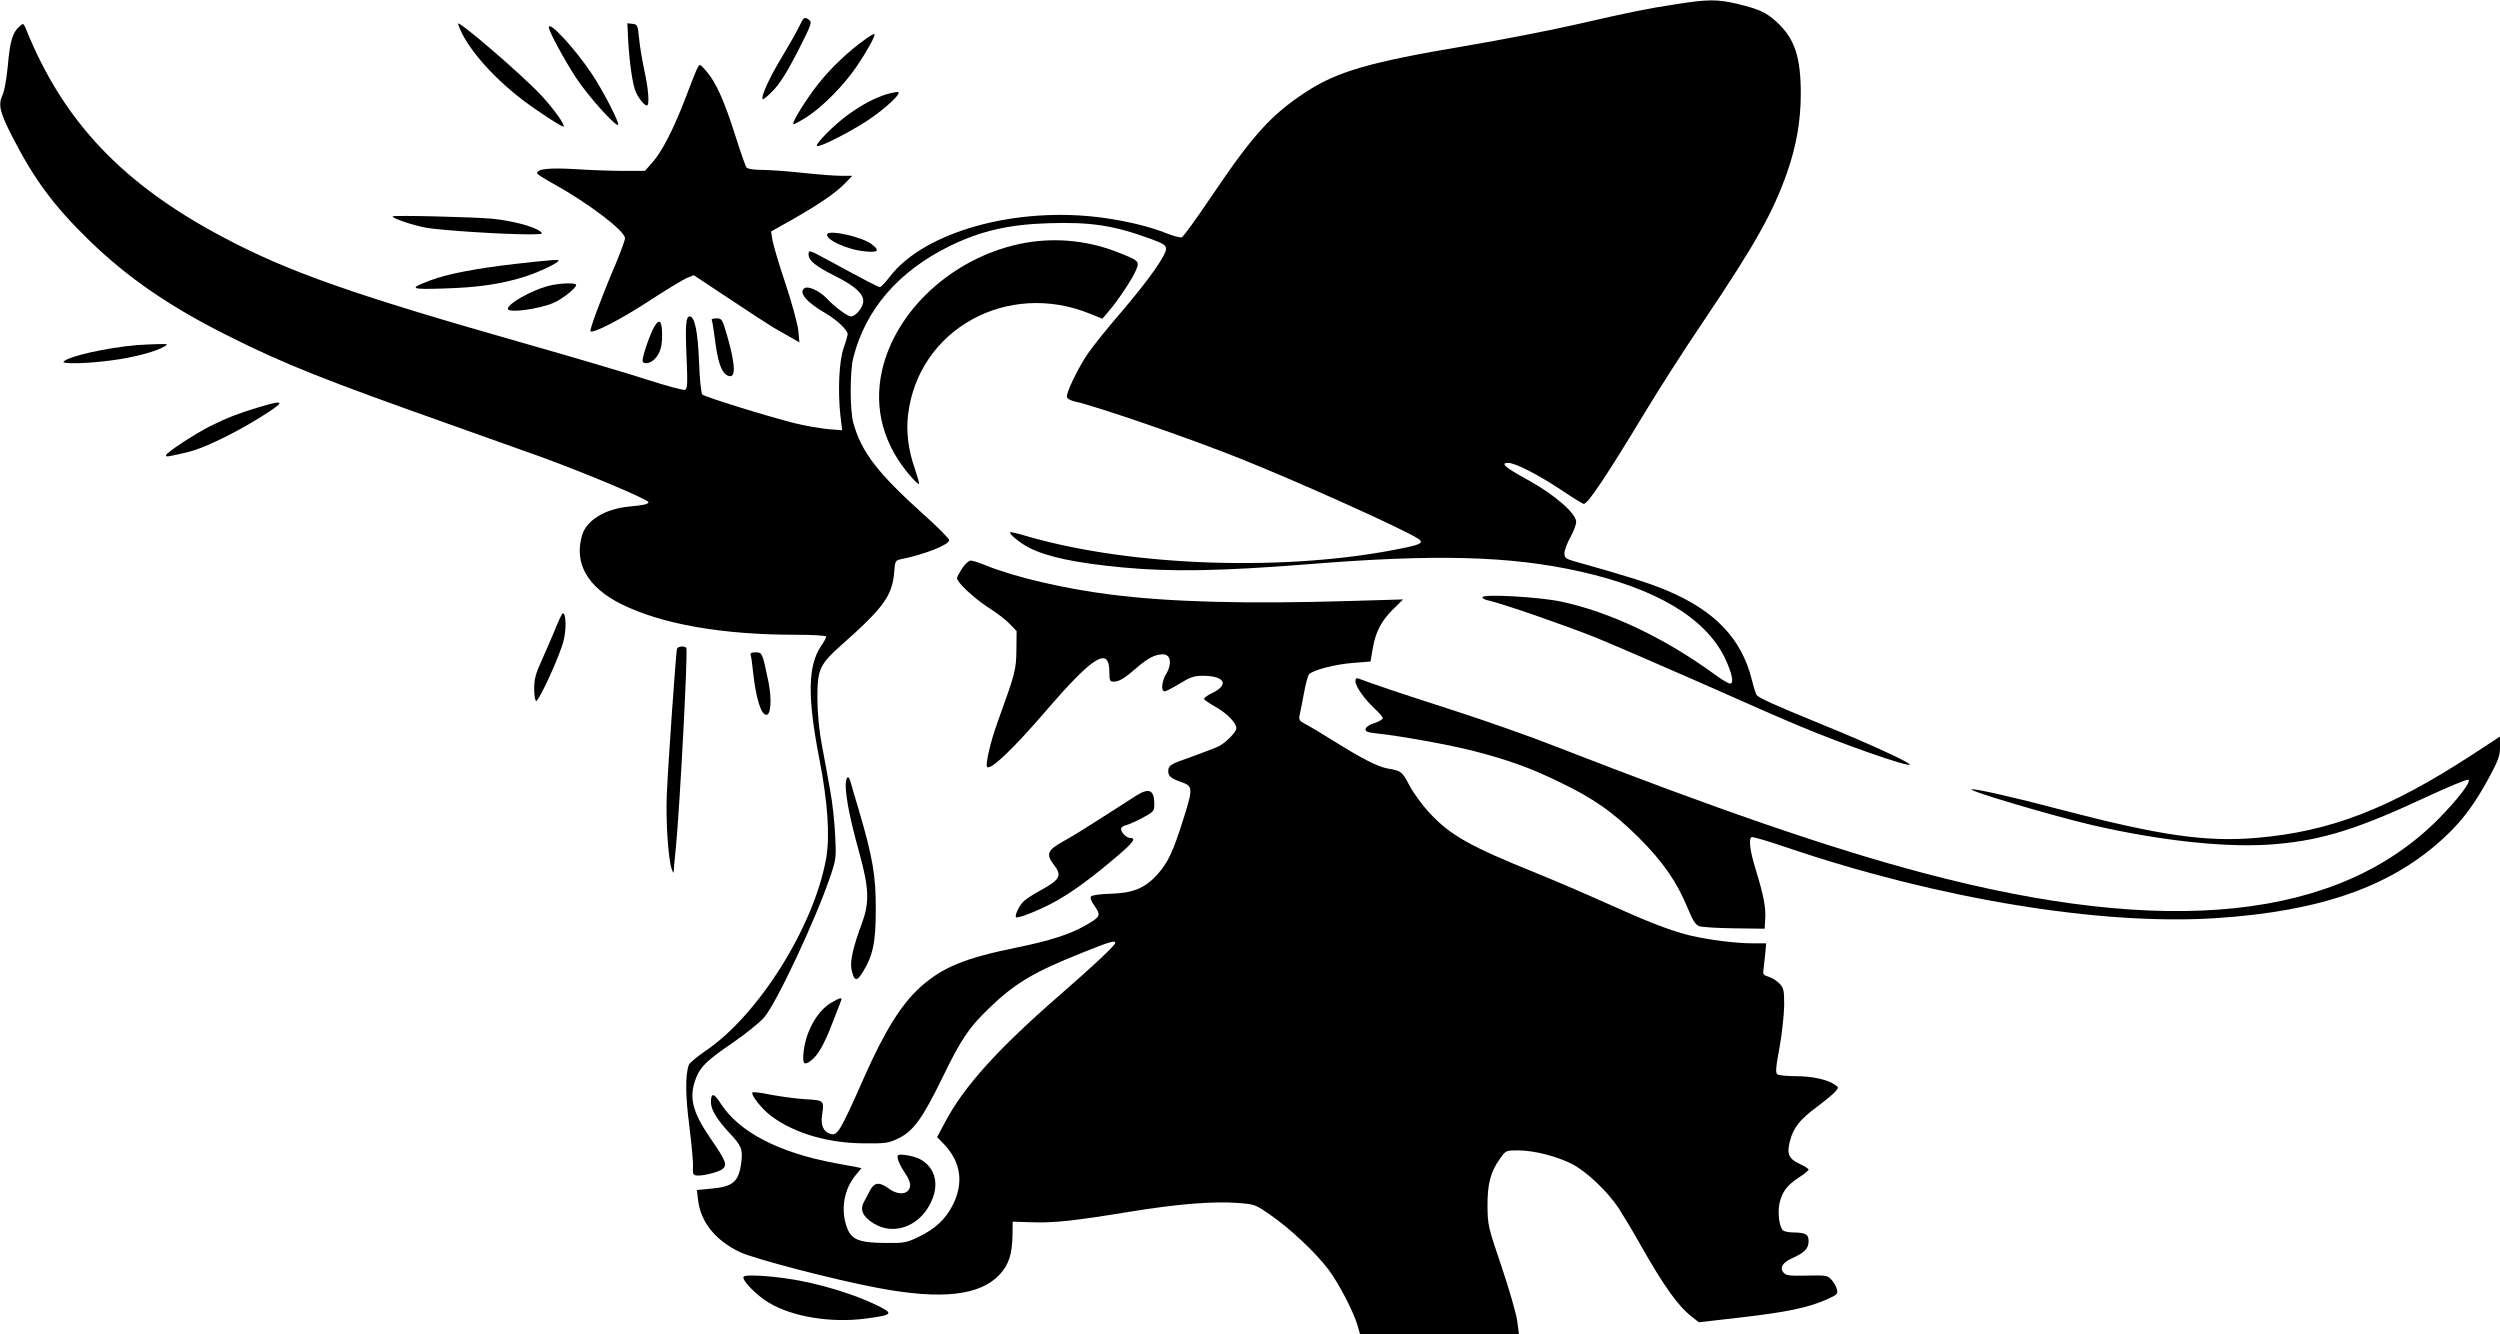 <?xml version="1.0" standalone="no"?>
<!DOCTYPE svg PUBLIC "-//W3C//DTD SVG 20010904//EN"
 "http://www.w3.org/TR/2001/REC-SVG-20010904/DTD/svg10.dtd">
<svg version="1.0" xmlns="http://www.w3.org/2000/svg"
 width="1280pt" height="683pt" viewBox="0 0 1280 683"
 preserveAspectRatio="xMidYMid meet">
<g transform="translate(0,683) scale(0.1,-0.1)"
fill="#000000" stroke="none">
<path d="M8585 6809 c-158 -24 -234 -40 -515 -104 -129 -30 -383 -79 -565
-110 -494 -83 -659 -131 -822 -238 -176 -116 -268 -218 -478 -529 -77 -114
-146 -210 -154 -213 -7 -3 -42 6 -77 20 -87 35 -207 64 -334 81 -438 58 -906
-72 -1083 -301 -23 -30 -46 -55 -52 -55 -10 1 -66 30 -267 139 -98 53 -98 53
-98 27 0 -30 36 -59 137 -110 97 -48 143 -89 143 -127 0 -32 -38 -79 -63 -79
-18 0 -83 48 -126 94 -35 36 -92 63 -111 51 -34 -21 8 -72 107 -129 58 -34
113 -86 113 -107 0 -5 -9 -38 -21 -72 -23 -69 -30 -217 -16 -346 l9 -74 -74 6
c-40 4 -116 17 -168 30 -140 35 -462 135 -474 147 -6 6 -14 80 -17 168 -6 154
-22 232 -48 232 -19 0 -23 -45 -16 -206 6 -142 5 -164 -8 -170 -8 -3 -93 20
-187 50 -95 31 -371 113 -614 182 -893 254 -1225 370 -1561 548 -515 272 -818
591 -1009 1060 -16 39 -16 39 -37 20 -35 -31 -48 -75 -59 -201 -6 -65 -18
-131 -26 -147 -24 -50 -17 -86 46 -210 113 -222 215 -360 396 -536 197 -192
417 -343 719 -493 281 -141 488 -223 1120 -447 214 -76 433 -154 485 -173 232
-85 540 -215 540 -228 0 -10 -24 -16 -102 -23 -122 -12 -216 -71 -238 -147
-42 -144 29 -267 203 -353 207 -102 514 -156 890 -156 93 0 157 -4 157 -10 0
-5 -11 -26 -25 -46 -69 -101 -72 -261 -10 -579 43 -221 55 -397 35 -509 -62
-350 -348 -806 -620 -988 -41 -28 -78 -59 -83 -70 -19 -51 -18 -159 3 -318 11
-91 20 -183 18 -205 -2 -31 1 -41 15 -43 28 -6 120 17 138 34 23 21 16 40 -65
158 -94 137 -111 213 -70 312 22 54 59 89 184 174 67 46 139 104 161 129 64
73 265 502 341 726 29 87 30 94 24 210 -3 66 -14 167 -25 225 -10 58 -29 161
-42 230 -16 84 -23 164 -24 245 0 150 11 173 127 276 211 187 256 249 266 367
4 57 7 63 31 68 122 24 251 75 251 98 0 8 -58 67 -130 131 -236 212 -320 321
-361 470 -18 65 -18 263 0 334 63 248 232 443 495 572 158 77 302 110 504 116
214 7 330 -10 518 -78 71 -26 84 -34 84 -53 0 -34 -90 -161 -230 -325 -71 -82
-147 -177 -170 -211 -53 -78 -114 -206 -107 -224 3 -8 20 -17 38 -21 114 -25
590 -189 849 -293 289 -115 836 -361 909 -409 32 -20 19 -30 -69 -48 -585
-123 -1387 -98 -1930 59 -46 14 -86 23 -88 21 -8 -8 53 -57 98 -80 94 -47 236
-77 475 -100 251 -24 506 -19 950 16 656 53 1036 43 1395 -37 390 -88 639
-236 740 -440 37 -77 50 -134 28 -134 -8 0 -42 20 -76 45 -262 191 -540 322
-790 375 -112 24 -402 40 -402 22 0 -6 15 -14 33 -17 68 -15 389 -126 544
-188 88 -36 334 -142 545 -235 210 -94 437 -193 503 -220 216 -91 552 -209
563 -197 8 8 -209 108 -445 204 -257 105 -330 138 -340 154 -4 7 -16 44 -25
82 -53 206 -188 348 -432 451 -87 37 -206 75 -468 148 -53 15 -58 19 -58 44 0
15 14 51 30 81 17 30 30 65 30 79 0 43 -110 139 -244 213 -121 66 -147 89
-104 89 36 0 155 -61 272 -139 58 -39 110 -71 115 -71 21 0 115 141 314 470
71 118 207 330 302 470 259 385 351 548 424 754 48 137 71 266 71 406 0 189
-31 283 -124 368 -53 49 -92 66 -204 93 -99 23 -149 23 -307 -2z"/>
<path d="M4091 6693 c-13 -27 -52 -96 -87 -154 -64 -105 -110 -206 -99 -217 3
-3 27 17 54 45 34 35 72 96 125 199 69 136 75 150 59 162 -25 18 -27 16 -52
-35z"/>
<path d="M2345 6708 c33 -106 166 -264 330 -389 76 -58 205 -142 211 -137 8 9
-55 96 -117 162 -97 104 -432 392 -424 364z"/>
<path d="M3216 6628 c7 -126 24 -239 41 -273 18 -36 43 -65 55 -65 14 0 9 81
-13 180 -11 52 -24 127 -27 165 -7 66 -8 70 -34 73 l-26 3 4 -83z"/>
<path d="M2810 6690 c0 -20 79 -166 139 -258 61 -93 204 -252 216 -241 8 9
-79 178 -137 264 -86 128 -218 271 -218 235z"/>
<path d="M4429 6628 c-84 -60 -171 -142 -236 -223 -63 -79 -140 -202 -131
-211 3 -2 34 15 69 37 82 53 192 165 256 260 54 80 97 158 90 165 -2 2 -24
-10 -48 -28z"/>
<path d="M3571 6482 c-7 -13 -34 -81 -61 -153 -61 -159 -120 -275 -170 -331
l-38 -43 -108 0 c-60 0 -172 4 -249 9 -134 8 -196 1 -195 -21 0 -5 37 -28 82
-53 179 -99 368 -242 368 -280 0 -10 -22 -69 -48 -132 -67 -156 -135 -338
-129 -344 13 -13 158 62 300 155 86 56 172 108 192 117 l37 15 187 -124 c102
-68 202 -133 221 -144 19 -11 57 -32 84 -48 l49 -28 -6 63 c-4 35 -34 143 -66
240 -33 97 -62 197 -66 221 l-7 44 114 64 c133 76 220 135 267 185 l35 36 -60
0 c-32 0 -120 7 -194 15 -74 8 -167 15 -206 15 -45 0 -75 5 -82 13 -5 6 -31
80 -57 162 -55 174 -99 274 -148 330 -34 39 -34 39 -46 17z"/>
<path d="M4535 6346 c-58 -18 -121 -52 -190 -101 -72 -52 -172 -152 -162 -162
11 -10 166 69 262 132 95 64 180 145 150 144 -11 0 -38 -6 -60 -13z"/>
<path d="M2010 5722 c0 -11 103 -45 172 -58 81 -14 394 -34 533 -34 64 1 68 2
50 16 -33 25 -144 54 -244 64 -92 9 -511 19 -511 12z"/>
<path d="M4236 5632 c-16 -26 102 -81 192 -89 69 -7 78 3 36 36 -47 37 -214
75 -228 53z"/>
<path d="M5220 5581 c-345 -74 -634 -340 -704 -648 -44 -197 8 -386 152 -548
18 -20 35 -35 37 -33 3 2 -7 36 -20 75 -35 99 -47 196 -35 285 55 434 509 683
930 512 l64 -26 33 39 c47 54 120 164 139 209 20 47 16 50 -100 95 -157 61
-331 75 -496 40z"/>
<path d="M2640 5479 c-201 -23 -348 -51 -438 -85 -112 -42 -103 -47 73 -41
174 5 296 23 420 63 70 23 165 69 165 80 0 6 -44 3 -220 -17z"/>
<path d="M2803 5365 c-84 -23 -203 -90 -203 -116 0 -23 156 -3 236 31 43 19
114 75 114 91 0 13 -88 10 -147 -6z"/>
<path d="M3644 5192 c3 -5 10 -51 17 -103 13 -107 32 -165 61 -180 46 -25 47
40 2 199 -26 89 -28 92 -56 92 -16 0 -27 -4 -24 -8z"/>
<path d="M3351 5159 c-21 -34 -61 -149 -61 -175 0 -21 37 -17 60 6 29 29 40
63 40 123 0 74 -13 89 -39 46z"/>
<path d="M700 5063 c-152 -13 -346 -56 -374 -84 -15 -14 123 -11 246 6 110 14
223 44 268 70 24 14 22 14 -35 13 -33 -1 -80 -3 -105 -5z"/>
<path d="M1325 4745 c-98 -29 -165 -55 -247 -96 -80 -40 -228 -137 -228 -150
0 -10 8 -8 115 17 76 18 233 94 364 175 136 85 136 96 -4 54z"/>
<path d="M4926 3920 c-14 -22 -26 -44 -26 -50 0 -22 85 -101 158 -149 43 -27
93 -65 112 -86 l35 -36 -1 -97 c-1 -102 -6 -119 -98 -374 -35 -96 -62 -215
-52 -225 18 -18 137 96 307 294 239 277 319 325 319 191 0 -42 3 -48 21 -48
29 0 56 16 119 71 57 50 95 69 135 69 39 0 47 -50 15 -102 -22 -37 -27 -88 -7
-88 6 0 41 18 77 40 54 33 74 40 117 40 113 0 139 -45 50 -88 -26 -12 -45 -27
-42 -32 3 -5 30 -23 60 -40 59 -34 105 -81 105 -109 0 -19 -51 -71 -90 -92
-14 -7 -77 -31 -140 -54 -104 -36 -115 -43 -118 -66 -4 -30 11 -44 63 -62 63
-22 64 -30 16 -184 -54 -172 -80 -229 -136 -291 -62 -69 -125 -95 -239 -98
-48 -1 -93 -7 -99 -13 -7 -7 -2 -22 18 -51 33 -47 29 -55 -49 -99 -79 -45
-182 -78 -349 -112 -270 -55 -383 -102 -497 -205 -95 -86 -181 -224 -283 -454
-127 -287 -139 -307 -177 -295 -34 11 -49 44 -41 95 11 76 11 77 -87 82 -48 3
-126 14 -175 23 -48 10 -90 15 -94 12 -11 -12 49 -87 98 -123 120 -88 290
-137 474 -138 112 -1 124 1 178 27 74 37 121 102 221 307 96 198 136 258 239
357 135 130 229 186 483 287 137 55 164 63 164 48 0 -12 -113 -118 -290 -272
-309 -269 -484 -462 -580 -643 l-42 -79 35 -36 c86 -90 102 -196 47 -308 -37
-75 -91 -126 -179 -168 -61 -29 -74 -31 -166 -30 -134 1 -174 16 -197 75 -36
93 -18 201 46 276 l27 32 -23 5 c-13 2 -63 12 -113 21 -289 54 -491 159 -585
305 -35 55 -50 57 -50 6 0 -37 30 -87 95 -157 61 -65 68 -83 61 -145 -12 -104
-41 -130 -156 -140 l-72 -7 6 -50 c13 -114 89 -208 215 -268 74 -35 493 -144
710 -184 324 -61 520 -38 620 70 46 51 63 102 65 200 l1 70 97 -3 c114 -4 216
7 503 54 246 40 425 54 551 45 89 -7 92 -8 169 -62 99 -68 230 -191 296 -278
52 -69 129 -216 150 -288 l12 -43 407 0 407 0 -9 68 c-5 37 -41 161 -80 277
-69 203 -71 213 -72 310 -1 113 16 177 65 244 29 41 30 41 92 41 82 0 202 -31
280 -72 73 -39 177 -138 234 -223 21 -33 73 -118 113 -190 118 -208 190 -310
260 -365 l38 -30 218 25 c233 27 343 50 437 92 54 24 58 28 52 52 -4 14 -16
36 -28 49 -20 22 -28 23 -125 21 -82 -2 -106 0 -118 13 -24 24 -9 53 38 74 67
30 88 51 88 89 0 36 -15 44 -80 45 -19 0 -41 4 -49 9 -20 13 -31 89 -20 140
13 58 39 93 99 132 28 18 50 36 50 41 0 4 -21 18 -46 29 -57 27 -67 51 -49
119 18 67 50 108 138 173 40 30 81 64 92 76 20 23 20 23 0 37 -35 26 -117 44
-199 44 -45 0 -87 4 -95 9 -11 7 -10 30 10 137 13 71 23 168 24 216 0 78 -2
89 -24 112 -14 15 -39 30 -55 35 -23 6 -30 13 -28 27 1 10 5 47 9 82 l6 62
-64 0 c-94 0 -232 18 -329 41 -103 26 -211 68 -435 169 -93 42 -249 109 -345
148 -349 141 -444 195 -553 312 -35 38 -81 101 -101 139 -37 71 -41 74 -110
86 -51 9 -128 48 -274 139 -64 40 -132 81 -151 90 -28 15 -32 21 -27 44 4 15
13 65 22 112 9 47 20 91 26 97 18 22 134 52 227 59 l88 7 11 64 c14 86 44 144
105 204 l51 50 -269 -8 c-538 -16 -922 -6 -1230 33 -236 30 -490 89 -637 149
-34 14 -69 25 -78 25 -10 0 -29 -18 -44 -40z"/>
<path d="M2844 3612 c-17 -42 -49 -115 -70 -162 -31 -68 -39 -97 -39 -145 0
-33 4 -62 10 -64 13 -4 121 230 140 307 16 60 13 142 -3 142 -4 0 -21 -35 -38
-78z"/>
<path d="M3466 3508 c-5 -20 -46 -596 -52 -748 -6 -134 8 -337 26 -382 8 -21
9 -21 10 -3 0 11 5 61 10 110 20 199 63 1012 54 1027 -8 13 -44 9 -48 -4z"/>
<path d="M3844 3473 c3 -10 8 -45 11 -78 15 -139 41 -225 69 -225 23 0 28 80
11 166 -31 151 -32 154 -66 154 -24 0 -29 -4 -25 -17z"/>
<path d="M6940 3342 c0 -26 43 -88 96 -138 24 -22 44 -45 44 -51 0 -6 -19 -17
-42 -25 -25 -7 -44 -20 -46 -30 -3 -13 8 -18 55 -23 132 -14 376 -59 498 -90
174 -45 286 -85 431 -155 181 -86 282 -157 415 -289 126 -126 195 -227 252
-365 24 -59 38 -81 57 -88 14 -5 95 -10 180 -11 l155 -2 3 50 c4 57 -8 120
-49 254 -29 93 -37 155 -21 165 5 3 87 -21 183 -54 772 -262 1603 -399 2193
-361 543 35 908 165 1177 419 88 82 153 171 223 301 48 89 56 112 56 157 l0
53 -142 -93 c-427 -278 -727 -394 -1106 -426 -258 -22 -494 12 -1002 145 -230
61 -428 106 -454 104 -39 -2 401 -133 614 -183 364 -84 714 -120 951 -97 233
21 414 78 757 238 112 52 210 93 219 91 21 -4 -51 -99 -153 -202 -513 -516
-1388 -608 -2639 -275 -477 126 -1064 329 -1880 647 -126 50 -365 134 -530
187 -265 85 -421 138 -477 160 -14 5 -18 2 -18 -13z"/>
<path d="M4330 2808 c1 -65 23 -177 69 -342 51 -184 53 -256 15 -361 -47 -125
-63 -199 -54 -240 13 -58 25 -62 53 -19 55 85 71 155 71 324 1 175 -16 271
-86 510 -22 74 -43 143 -45 153 -10 32 -23 17 -23 -25z"/>
<path d="M5820 2758 c-19 -12 -96 -61 -170 -109 -74 -48 -166 -105 -205 -126
-81 -45 -91 -66 -51 -118 45 -59 36 -77 -69 -135 -33 -18 -70 -42 -82 -53 -23
-20 -49 -74 -41 -83 9 -9 135 42 211 86 85 48 185 122 310 229 81 69 96 91 62
91 -18 0 -45 28 -45 46 0 7 12 17 28 20 15 4 53 21 84 38 54 29 58 33 58 68 0
73 -25 86 -90 46z"/>
<path d="M4254 1695 c-69 -41 -127 -144 -139 -246 -8 -66 1 -78 39 -48 35 27
68 86 109 194 19 50 38 98 42 108 10 23 -2 21 -51 -8z"/>
<path d="M4598 915 c-9 -9 6 -47 37 -93 14 -20 25 -46 25 -57 0 -50 -56 -60
-110 -20 -47 34 -72 32 -94 -7 -9 -18 -24 -46 -32 -61 -23 -41 -7 -76 49 -111
110 -68 250 -8 302 128 33 86 7 163 -66 202 -33 16 -101 28 -111 19z"/>
<path d="M3807 293 c-10 -17 66 -95 128 -132 120 -73 321 -106 498 -82 144 19
147 25 44 74 -95 45 -238 91 -368 117 -121 25 -293 38 -302 23z"/>
</g>
</svg>
